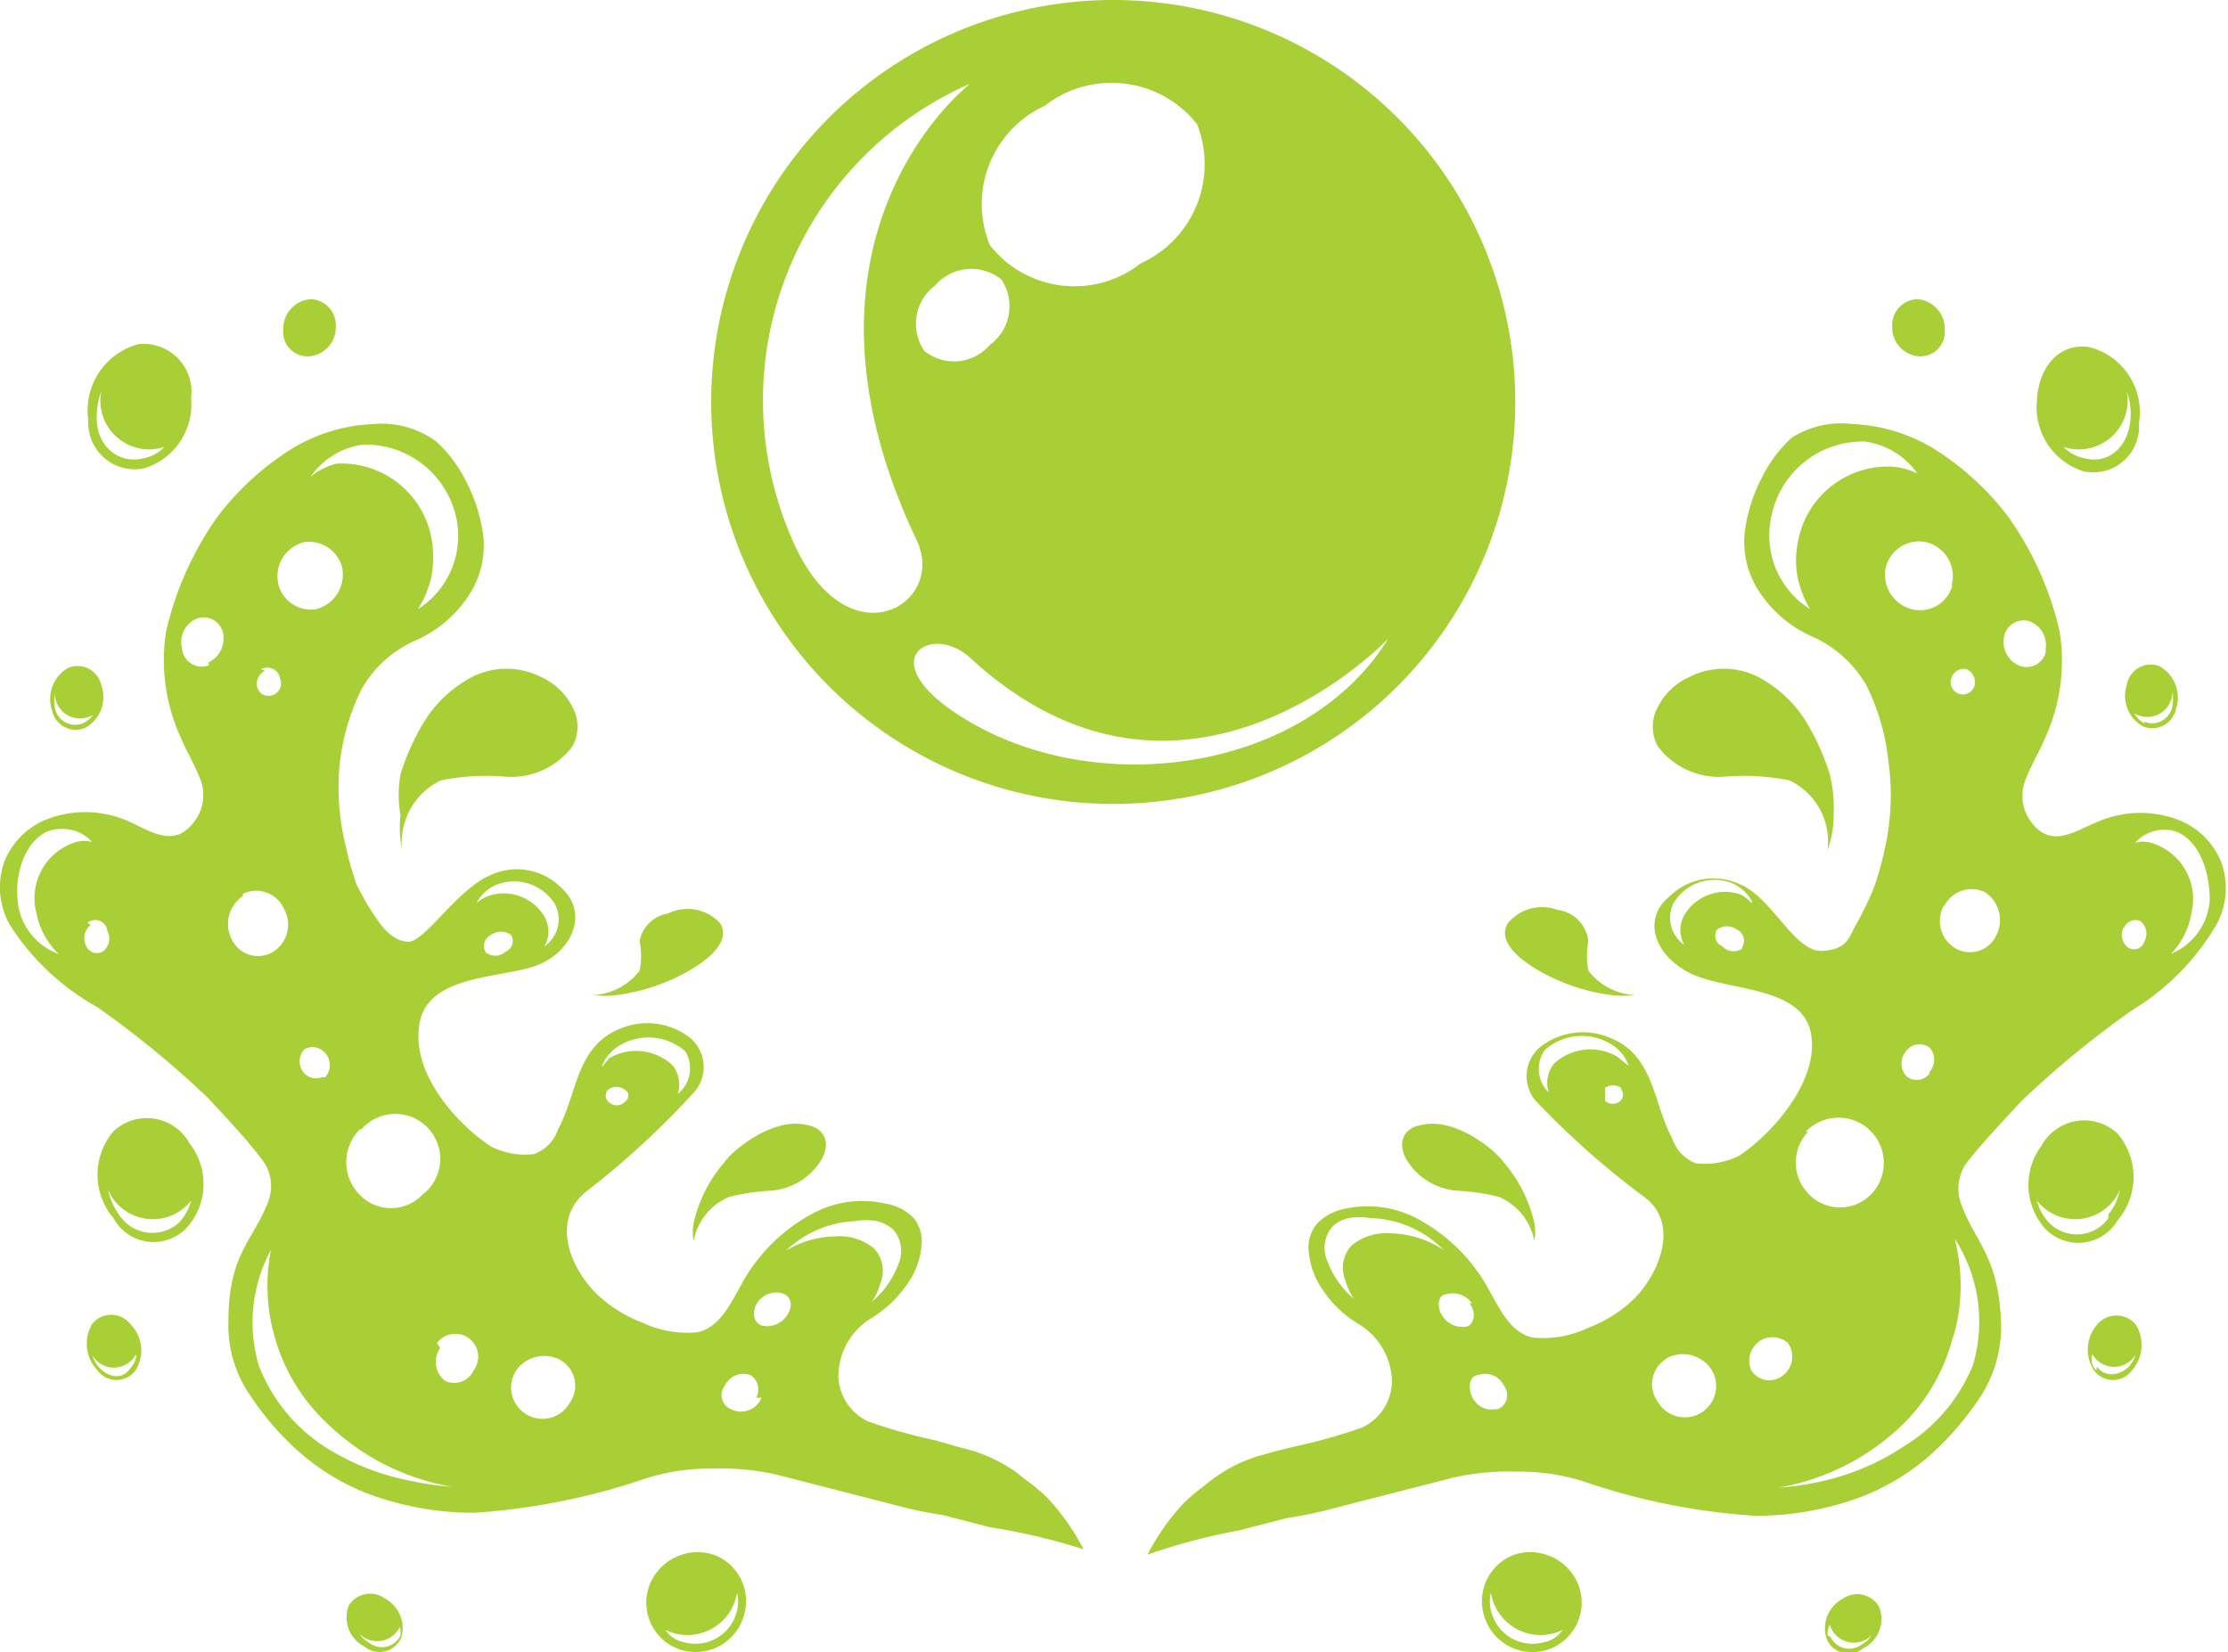 <svg xmlns="http://www.w3.org/2000/svg" viewBox="0 0 29.26 21.7"><defs><style>.cls-1{fill:#a9cf37;}</style></defs><g id="Layer_2" data-name="Layer 2"><g id="Layer_1-2" data-name="Layer 1"><path class="cls-1" d="M14.63,0A5.28,5.28,0,1,0,19.9,5.27,5.28,5.28,0,0,0,14.63,0Zm-.91,1.39a1.43,1.43,0,0,1,2,.24,1.43,1.43,0,0,1-.74,1.83A1.41,1.41,0,0,1,13,3.22,1.42,1.42,0,0,1,13.72,1.39ZM13,4.53a.62.62,0,0,1-.86.08.63.63,0,0,1,.14-.86.63.63,0,0,1,.87-.08A.63.63,0,0,1,13,4.53ZM10.41,7.1a4.54,4.54,0,0,1,2.33-6s-2.6,2-.7,6C12.44,7.94,11.12,8.73,10.41,7.1Zm2.24,2.33c-1.23-.76-.42-1.26.09-.79,2.81,2.59,5.49-.25,5.49-.25C17.15,10.14,14.4,10.52,12.65,9.43Z"/><path class="cls-1" d="M5.73,5.8a1.77,1.77,0,0,1,.4.54,2.12,2.12,0,0,1,.22.73,1.19,1.19,0,0,1-.18.73,1.6,1.6,0,0,1-.73.62,1.51,1.51,0,0,0-.69.63,2.91,2.91,0,0,0-.29,1,3.17,3.17,0,0,0,.08,1.06,4.1,4.1,0,0,0,.14.5A3.25,3.25,0,0,0,4.9,12c.11.17.25.36.46.37s.65-.69,1.07-.87a.82.82,0,0,1,.94.16c.35.31.17.8-.27,1s-1.47.11-1.59.78.51,1.34.94,1.62a1,1,0,0,0,.56.1.52.52,0,0,0,.32-.33c.25-.45.23-1.09.82-1.32a.91.91,0,0,1,.91.12.5.5,0,0,1,.07.7A10.93,10.93,0,0,1,7.7,15.65c-.47.38-.21,1,.13,1.34a1.77,1.77,0,0,0,.6.38,1.38,1.38,0,0,0,.72.13c.29-.05.44-.37.56-.58a2.31,2.31,0,0,1,1-1,1.37,1.37,0,0,1,.92-.11A.66.66,0,0,1,12,16a.49.49,0,0,1,.1.38,1,1,0,0,1-.18.48,1.57,1.57,0,0,1-.47.45.9.9,0,0,0-.44.77.68.68,0,0,0,.39.59,7,7,0,0,0,.89.25l.24.07.26.07a2.08,2.08,0,0,1,.5.24c.08.05.15.12.24.18a2.25,2.25,0,0,1,.24.21,3,3,0,0,1,.46.66A8.28,8.28,0,0,0,13,20.06l-.62-.16a5.57,5.57,0,0,1-.66-.14l-1.52-.39a3.33,3.33,0,0,0-.84-.08,2.76,2.76,0,0,0-.88.13,8.72,8.72,0,0,1-2.25.45,3.93,3.93,0,0,1-1.16-.17,3,3,0,0,1-1.12-.61,3.7,3.7,0,0,1-.65-.74,1.62,1.62,0,0,1-.3-1c0-.9.34-1.06.53-1.59a.56.56,0,0,0-.09-.53c-.22-.29-.47-.55-.71-.81a12.74,12.74,0,0,0-1.45-1.19A3.21,3.21,0,0,1,.13,12.15a1,1,0,0,1-.07-.84,1,1,0,0,1,.51-.53,1.4,1.4,0,0,1,1.1,0c.3.13.62.38.89,0a.57.57,0,0,0,.06-.57c-.07-.18-.18-.36-.25-.53A2.45,2.45,0,0,1,2.18,8.3a4.24,4.24,0,0,1,.66-1.49,3.62,3.62,0,0,1,1-.92,2.23,2.23,0,0,1,1.06-.32A1.21,1.21,0,0,1,5.73,5.8ZM10,17.41a.31.31,0,0,0,.34-.14c.08-.12.05-.24-.06-.28a.3.3,0,0,0-.34.13C9.87,17.24,9.9,17.37,10,17.41Zm-.07.95c.07-.13,0-.26-.08-.3a.27.27,0,0,0-.33.14.2.2,0,0,0,.08.31A.29.29,0,0,0,10,18.36Zm.34-1.9a1.29,1.29,0,0,1,.7-.22.71.71,0,0,1,.51.16.43.43,0,0,1,.08.46.74.74,0,0,1-.11.24,1.2,1.2,0,0,0,.35-.5.43.43,0,0,0-.07-.45.53.53,0,0,0-.21-.11.84.84,0,0,0-.29,0A1.4,1.4,0,0,0,10.29,16.46ZM6.78,18a.41.41,0,0,0,.12.57.41.41,0,0,0,.58-.14.39.39,0,0,0-.11-.56A.45.45,0,0,0,6.78,18Zm-1-.29a.31.31,0,0,0,.07.43A.28.28,0,0,0,6.22,18a.3.3,0,0,0-.48-.36ZM8,13.9a.7.7,0,0,1,.83.09.4.4,0,0,1,.07.38A.43.43,0,0,0,9,13.81a.73.73,0,0,0-.84-.09.54.54,0,0,0-.26.3ZM8,14.48a.15.15,0,0,0,.2,0c.06-.05.08-.12,0-.17a.18.18,0,0,0-.21,0A.11.11,0,0,0,8,14.48Zm-4.36,1.8a2,2,0,0,0-.24,1.66A2.23,2.23,0,0,0,4.26,19a3.21,3.21,0,0,0,1.13.45,3.76,3.76,0,0,0,.55.08A3.11,3.11,0,0,1,4.3,18.7a2.47,2.47,0,0,1-.69-1.13A2.43,2.43,0,0,1,3.59,16.28Zm1.08-1.44a.61.61,0,0,0,0,.85.57.57,0,0,0,.83,0,.59.59,0,1,0-.8-.86Zm-.45-.69a.24.24,0,0,0,0-.32A.22.22,0,0,0,4,13.78a.23.23,0,0,0,0,.32A.2.2,0,0,0,4.22,14.15ZM6.64,12.5a.15.15,0,0,0,.07-.22.22.22,0,0,0-.26,0,.16.16,0,0,0-.07.23A.2.2,0,0,0,6.64,12.5Zm-.23-.73a.62.62,0,0,1,.74.27.39.39,0,0,1,0,.39.43.43,0,0,0,.14-.55.63.63,0,0,0-.74-.27.52.52,0,0,0-.29.25A.51.51,0,0,1,6.41,11.77Zm-3.22,0a.44.44,0,0,0-.14.58.38.38,0,0,0,.54.15.42.42,0,0,0,.14-.56A.4.4,0,0,0,3.19,11.74Zm-2,.38a.22.22,0,0,0-.06.27.15.15,0,0,0,.23.07.21.21,0,0,0,.05-.26A.16.16,0,0,0,1.15,12.12ZM.48,12A.77.77,0,0,1,1,11.06a.39.39,0,0,1,.21,0,.52.52,0,0,0-.43-.17c-.35,0-.59.45-.55.92a.82.82,0,0,0,.54.72A1,1,0,0,1,.48,12Zm3-3.19a.19.19,0,0,0-.1.22.15.15,0,0,0,.2.1.16.16,0,0,0,.1-.21A.17.17,0,0,0,3.43,8.79ZM4.16,8a.47.47,0,0,0,.33-.56A.45.45,0,0,0,4,7.12a.46.46,0,0,0-.34.57A.44.44,0,0,0,4.16,8Zm-1.42.7a.35.35,0,0,0,.19-.38.26.26,0,0,0-.33-.2.33.33,0,0,0-.21.39A.26.26,0,0,0,2.74,8.74ZM4.42,6.09a1.2,1.2,0,0,1,1.25,1,1.39,1.39,0,0,1,0,.46A1.35,1.35,0,0,1,5.49,8,1.14,1.14,0,0,0,6,6.84a1.22,1.22,0,0,0-1.23-1,1,1,0,0,0-.69.42A.89.89,0,0,1,4.42,6.09Z"/><path class="cls-1" d="M9.77,21.22a.66.66,0,0,1-.83.45.65.65,0,0,1-.41-.85.68.68,0,0,1,.84-.4A.65.65,0,0,1,9.77,21.22Zm-.09-.3a.66.66,0,0,1-.94.49.37.37,0,0,0,.24.16.56.56,0,0,0,.69-.38A.5.5,0,0,0,9.68,20.92Z"/><path class="cls-1" d="M2.44,16.14A.6.6,0,0,1,1.49,16a.88.88,0,0,1,0-1.14.64.64,0,0,1,1,.16A.86.86,0,0,1,2.44,16.14Zm-.08-.09a.69.69,0,0,0,.15-.28.64.64,0,0,1-1.09-.14.83.83,0,0,0,.14.32A.52.52,0,0,0,2.36,16.05Z"/><path class="cls-1" d="M2.51,5.23a.88.88,0,0,1-.61.92.61.61,0,0,1-.74-.63.9.9,0,0,1,.66-1A.63.63,0,0,1,2.51,5.23ZM1.33,5.14a1,1,0,0,0-.06.35c0,.38.3.61.61.53a.51.51,0,0,0,.28-.15A.64.64,0,0,1,1.33,5.14Z"/><path class="cls-1" d="M5.27,21.51a.31.31,0,0,1-.48.12.43.43,0,0,1-.21-.54A.33.33,0,0,1,5.06,21,.44.44,0,0,1,5.27,21.51Zm0-.19a.33.33,0,0,1-.55.14.37.37,0,0,0,.13.12.27.27,0,0,0,.41-.1A.29.29,0,0,0,5.23,21.32Z"/><path class="cls-1" d="M1.78,18a.31.31,0,0,1-.5,0,.51.51,0,0,1-.07-.61.32.32,0,0,1,.5,0A.49.49,0,0,1,1.78,18Zm0-.2a.33.33,0,0,1-.57,0,.51.51,0,0,0,.09.16c.14.15.32.16.42,0A.25.25,0,0,0,1.79,17.8Z"/><path class="cls-1" d="M1.12,9.56a.32.32,0,0,1-.44-.24A.47.47,0,0,1,.9,8.77.32.32,0,0,1,1.33,9,.46.46,0,0,1,1.12,9.56Zm.1-.17a.33.33,0,0,1-.5-.28.55.55,0,0,0,0,.18.27.27,0,0,0,.37.21A.32.32,0,0,0,1.22,9.39Z"/><path class="cls-1" d="M4.07,3.93a.34.34,0,0,1,.34.36.38.38,0,0,1-.35.39.32.32,0,0,1-.34-.35A.39.39,0,0,1,4.07,3.93Zm-.26.24a.42.42,0,0,0,0,.16.27.27,0,0,0,.29.29.24.24,0,0,0,.14,0A.34.34,0,0,1,3.81,4.17Z"/><path class="cls-1" d="M5.28,11.17a.91.91,0,0,1,.51-.92,3.06,3.06,0,0,1,.83-.05,1,1,0,0,0,.9-.4.54.54,0,0,0,0-.51.86.86,0,0,0-.42-.4,1,1,0,0,0-1,.06,1.62,1.62,0,0,0-.53.53,3.09,3.09,0,0,0-.31.69,1.53,1.53,0,0,0,0,.54A1.5,1.5,0,0,0,5.28,11.17Z"/><path class="cls-1" d="M9.11,16.3a.78.78,0,0,1,.47-.58,2.8,2.8,0,0,1,.54-.08.85.85,0,0,0,.63-.35c.17-.23.11-.46-.14-.51-.46-.12-1,.34-1.1.49a1.84,1.84,0,0,0-.39.75A.61.61,0,0,0,9.11,16.3Z"/><path class="cls-1" d="M8.4,12.36a1,1,0,0,1,0,.39.82.82,0,0,1-.61.32,1.23,1.23,0,0,0,.31,0,2.59,2.59,0,0,0,.82-.25c.16-.08.72-.38.54-.69A.58.58,0,0,0,8.77,12,.45.45,0,0,0,8.4,12.36Z"/><path class="cls-1" d="M24.33,5.57a2.23,2.23,0,0,1,1.06.32,3.62,3.62,0,0,1,1,.92,4.24,4.24,0,0,1,.66,1.49,2.45,2.45,0,0,1-.19,1.39c-.07.17-.18.35-.25.53a.57.57,0,0,0,.06.57c.27.37.58.12.89,0a1.4,1.4,0,0,1,1.1,0,1,1,0,0,1,.51.53,1,1,0,0,1-.07.84A3.21,3.21,0,0,1,28,13.27a12.74,12.74,0,0,0-1.45,1.19c-.24.26-.49.52-.72.81a.59.59,0,0,0-.08.53c.19.53.5.69.53,1.59a1.69,1.69,0,0,1-.3,1,4,4,0,0,1-.65.74,3,3,0,0,1-1.12.61,3.93,3.93,0,0,1-1.16.17,8.64,8.64,0,0,1-2.25-.45,2.76,2.76,0,0,0-.88-.13,3.28,3.28,0,0,0-.84.08l-1.52.39a5.57,5.57,0,0,1-.66.14l-.62.16a8.28,8.28,0,0,0-1.21.32,3,3,0,0,1,.46-.66,2.25,2.25,0,0,1,.24-.21c.08-.06.16-.13.24-.18a1.92,1.92,0,0,1,.5-.24l.25-.07L17,19a7,7,0,0,0,.89-.25.68.68,0,0,0,.39-.59.9.9,0,0,0-.44-.77,1.46,1.46,0,0,1-.47-.45,1,1,0,0,1-.18-.48.49.49,0,0,1,.1-.38.67.67,0,0,1,.36-.2,1.39,1.39,0,0,1,.93.11,2.31,2.31,0,0,1,1,1c.12.21.27.53.56.58a1.38,1.38,0,0,0,.72-.13,1.77,1.77,0,0,0,.6-.38c.34-.34.6-1,.13-1.34a10.93,10.93,0,0,1-1.43-1.27.5.5,0,0,1,.07-.7.91.91,0,0,1,.91-.12c.59.23.57.87.82,1.32a.53.53,0,0,0,.31.33,1,1,0,0,0,.57-.1c.43-.28,1.07-1,.94-1.62s-1.12-.54-1.59-.78-.62-.71-.27-1a.82.82,0,0,1,.94-.16c.42.18.71.89,1.07.87s.35-.2.46-.37a4.91,4.91,0,0,0,.22-.46,4.1,4.1,0,0,0,.14-.5A3.17,3.17,0,0,0,24.8,10a2.91,2.91,0,0,0-.29-1,1.56,1.56,0,0,0-.69-.63,1.6,1.6,0,0,1-.73-.62,1.19,1.19,0,0,1-.18-.73,2.12,2.12,0,0,1,.22-.73,1.77,1.77,0,0,1,.4-.54A1.21,1.21,0,0,1,24.33,5.57Zm-5,11.55A.3.3,0,0,0,19,17c-.11,0-.14.16-.06.28a.31.31,0,0,0,.34.14C19.36,17.37,19.39,17.24,19.3,17.12Zm.34,1.39a.2.2,0,0,0,.08-.31.27.27,0,0,0-.33-.14c-.12,0-.15.17-.08.3A.28.28,0,0,0,19.64,18.51ZM18,16a.84.84,0,0,0-.29,0,.47.47,0,0,0-.21.11.43.43,0,0,0-.07.45,1.2,1.2,0,0,0,.35.5.74.74,0,0,1-.11-.24.43.43,0,0,1,.08-.46.71.71,0,0,1,.51-.16,1.29,1.29,0,0,1,.7.22A1.4,1.4,0,0,0,18,16Zm3.88,1.85a.39.39,0,0,0-.11.56.41.41,0,0,0,.58.14.41.41,0,0,0,.12-.57A.45.45,0,0,0,21.89,17.84Zm1.21-.22A.31.31,0,0,0,23,18a.28.28,0,0,0,.41.07.31.31,0,0,0,.07-.43A.31.31,0,0,0,23.1,17.62ZM21.39,14a.54.54,0,0,0-.26-.3.73.73,0,0,0-.84.09.43.43,0,0,0,.05.56.4.4,0,0,1,.07-.38.7.7,0,0,1,.83-.09Zm-.1.29a.18.18,0,0,0-.21,0s0,.12,0,.17a.15.15,0,0,0,.2,0A.11.11,0,0,0,21.29,14.31Zm4.36,3.26A2.47,2.47,0,0,1,25,18.7a3.11,3.11,0,0,1-1.64.84,3.76,3.76,0,0,0,.55-.08A3.21,3.21,0,0,0,25,19a2.23,2.23,0,0,0,.91-1.07,2,2,0,0,0-.24-1.66A2.43,2.43,0,0,1,25.65,17.57Zm-1.9-2.69a.59.59,0,0,0,0,.82.57.57,0,0,0,.83,0,.59.59,0,1,0-.87-.81Zm1.59-.78a.24.24,0,0,0,0-.32.22.22,0,0,0-.31.05.25.25,0,0,0,0,.32A.21.21,0,0,0,25.34,14.1Zm-2.46-1.64a.16.16,0,0,0-.07-.23.22.22,0,0,0-.26,0,.15.15,0,0,0,.07.22A.2.2,0,0,0,22.88,12.46Zm.13-.6a.55.55,0,0,0-.29-.25.63.63,0,0,0-.74.27.43.43,0,0,0,.14.55.39.39,0,0,1,0-.39.62.62,0,0,1,.74-.27A.51.51,0,0,1,23,11.86Zm2.52.05a.42.42,0,0,0,.14.56.38.38,0,0,0,.54-.15.44.44,0,0,0-.14-.58A.4.4,0,0,0,25.53,11.91Zm2.36.29a.21.21,0,0,0,.05.26.14.14,0,0,0,.22-.07.21.21,0,0,0-.05-.27A.16.16,0,0,0,27.89,12.2Zm.59.36a.82.82,0,0,0,.54-.72c0-.47-.21-.89-.55-.92a.52.52,0,0,0-.43.17.39.39,0,0,1,.21,0,.77.77,0,0,1,.53.92A1,1,0,0,1,28.48,12.56ZM25.63,8.9a.16.16,0,0,0,.09.21.16.16,0,0,0,.21-.1.19.19,0,0,0-.1-.22A.17.17,0,0,0,25.63,8.9Zm0-1.21a.46.46,0,0,0-.34-.57.45.45,0,0,0-.53.36A.47.47,0,0,0,25.1,8,.44.44,0,0,0,25.64,7.69Zm1.23.86a.33.33,0,0,0-.21-.39.26.26,0,0,0-.33.2.34.34,0,0,0,.19.38A.26.26,0,0,0,26.87,8.55ZM25.18,6.22a1,1,0,0,0-.69-.42,1.22,1.22,0,0,0-1.23,1A1.14,1.14,0,0,0,23.77,8a1.35,1.35,0,0,1-.16-.41,1.16,1.16,0,0,1,0-.46,1.2,1.2,0,0,1,1.25-1A.89.89,0,0,1,25.18,6.22Z"/><path class="cls-1" d="M19.89,20.42a.68.68,0,0,1,.84.4.65.65,0,0,1-.41.85.66.66,0,0,1-.83-.45A.65.65,0,0,1,19.89,20.42Zm-.3.77a.56.56,0,0,0,.69.38.37.37,0,0,0,.24-.16.66.66,0,0,1-.94-.49A.5.5,0,0,0,19.59,21.19Z"/><path class="cls-1" d="M26.81,15.05a.64.64,0,0,1,1-.16.88.88,0,0,1,0,1.14.6.6,0,0,1-.95.11A.86.86,0,0,1,26.81,15.05Zm.88.9a.72.72,0,0,0,.15-.32.64.64,0,0,1-1.09.14.69.69,0,0,0,.15.28A.51.51,0,0,0,27.69,16Z"/><path class="cls-1" d="M27.44,4.56a.88.88,0,0,1,.65,1,.6.6,0,0,1-.73.63.88.88,0,0,1-.61-.92C26.77,4.81,27.05,4.5,27.44,4.56ZM27.1,5.87a.51.51,0,0,0,.28.15c.31.08.58-.15.6-.53a.83.83,0,0,0-.05-.35A.64.64,0,0,1,27.1,5.87Z"/><path class="cls-1" d="M24.2,21a.33.33,0,0,1,.48.11.43.43,0,0,1-.21.54.31.31,0,0,1-.48-.12A.44.44,0,0,1,24.2,21Zm-.16.5a.27.27,0,0,0,.41.1.37.37,0,0,0,.13-.12.33.33,0,0,1-.55-.14A.29.29,0,0,0,24,21.48Z"/><path class="cls-1" d="M27.54,17.4a.33.33,0,0,1,.51,0A.51.51,0,0,1,28,18a.31.31,0,0,1-.5,0A.5.5,0,0,1,27.54,17.4Zm0,.55c.1.14.28.13.42,0a.51.51,0,0,0,.09-.16.33.33,0,0,1-.57,0A.2.2,0,0,0,27.53,18Z"/><path class="cls-1" d="M27.93,9a.32.32,0,0,1,.43-.25.47.47,0,0,1,.22.55.32.32,0,0,1-.44.24A.46.46,0,0,1,27.93,9Zm.23.48a.27.27,0,0,0,.37-.21.55.55,0,0,0,0-.18.33.33,0,0,1-.5.28A.32.32,0,0,0,28.16,9.5Z"/><path class="cls-1" d="M25.54,4.33a.32.32,0,0,1-.34.35.38.38,0,0,1-.35-.39.34.34,0,0,1,.34-.36A.39.39,0,0,1,25.54,4.33Zm-.48.24a.24.24,0,0,0,.14,0,.27.27,0,0,0,.29-.29.42.42,0,0,0,0-.16A.34.34,0,0,1,25.06,4.57Z"/><path class="cls-1" d="M24,11.17a.89.89,0,0,0-.5-.92,3.06,3.06,0,0,0-.83-.05,1,1,0,0,1-.9-.4.54.54,0,0,1,0-.51.86.86,0,0,1,.42-.4,1,1,0,0,1,1,.06,1.62,1.62,0,0,1,.53.53,3.09,3.09,0,0,1,.31.69,1.8,1.8,0,0,1,.05.54A1.31,1.31,0,0,1,24,11.17Z"/><path class="cls-1" d="M20.15,16.3a.78.78,0,0,0-.47-.58,2.8,2.8,0,0,0-.54-.08.85.85,0,0,1-.63-.35c-.17-.23-.11-.46.14-.51.46-.12,1,.34,1.1.49a1.84,1.84,0,0,1,.39.75A.61.61,0,0,1,20.15,16.3Z"/><path class="cls-1" d="M20.86,12.36a1,1,0,0,0,0,.39.82.82,0,0,0,.61.32,1.23,1.23,0,0,1-.31,0,2.59,2.59,0,0,1-.82-.25c-.16-.08-.72-.38-.54-.69a.58.58,0,0,1,.65-.18A.47.47,0,0,1,20.86,12.36Z"/></g></g></svg>